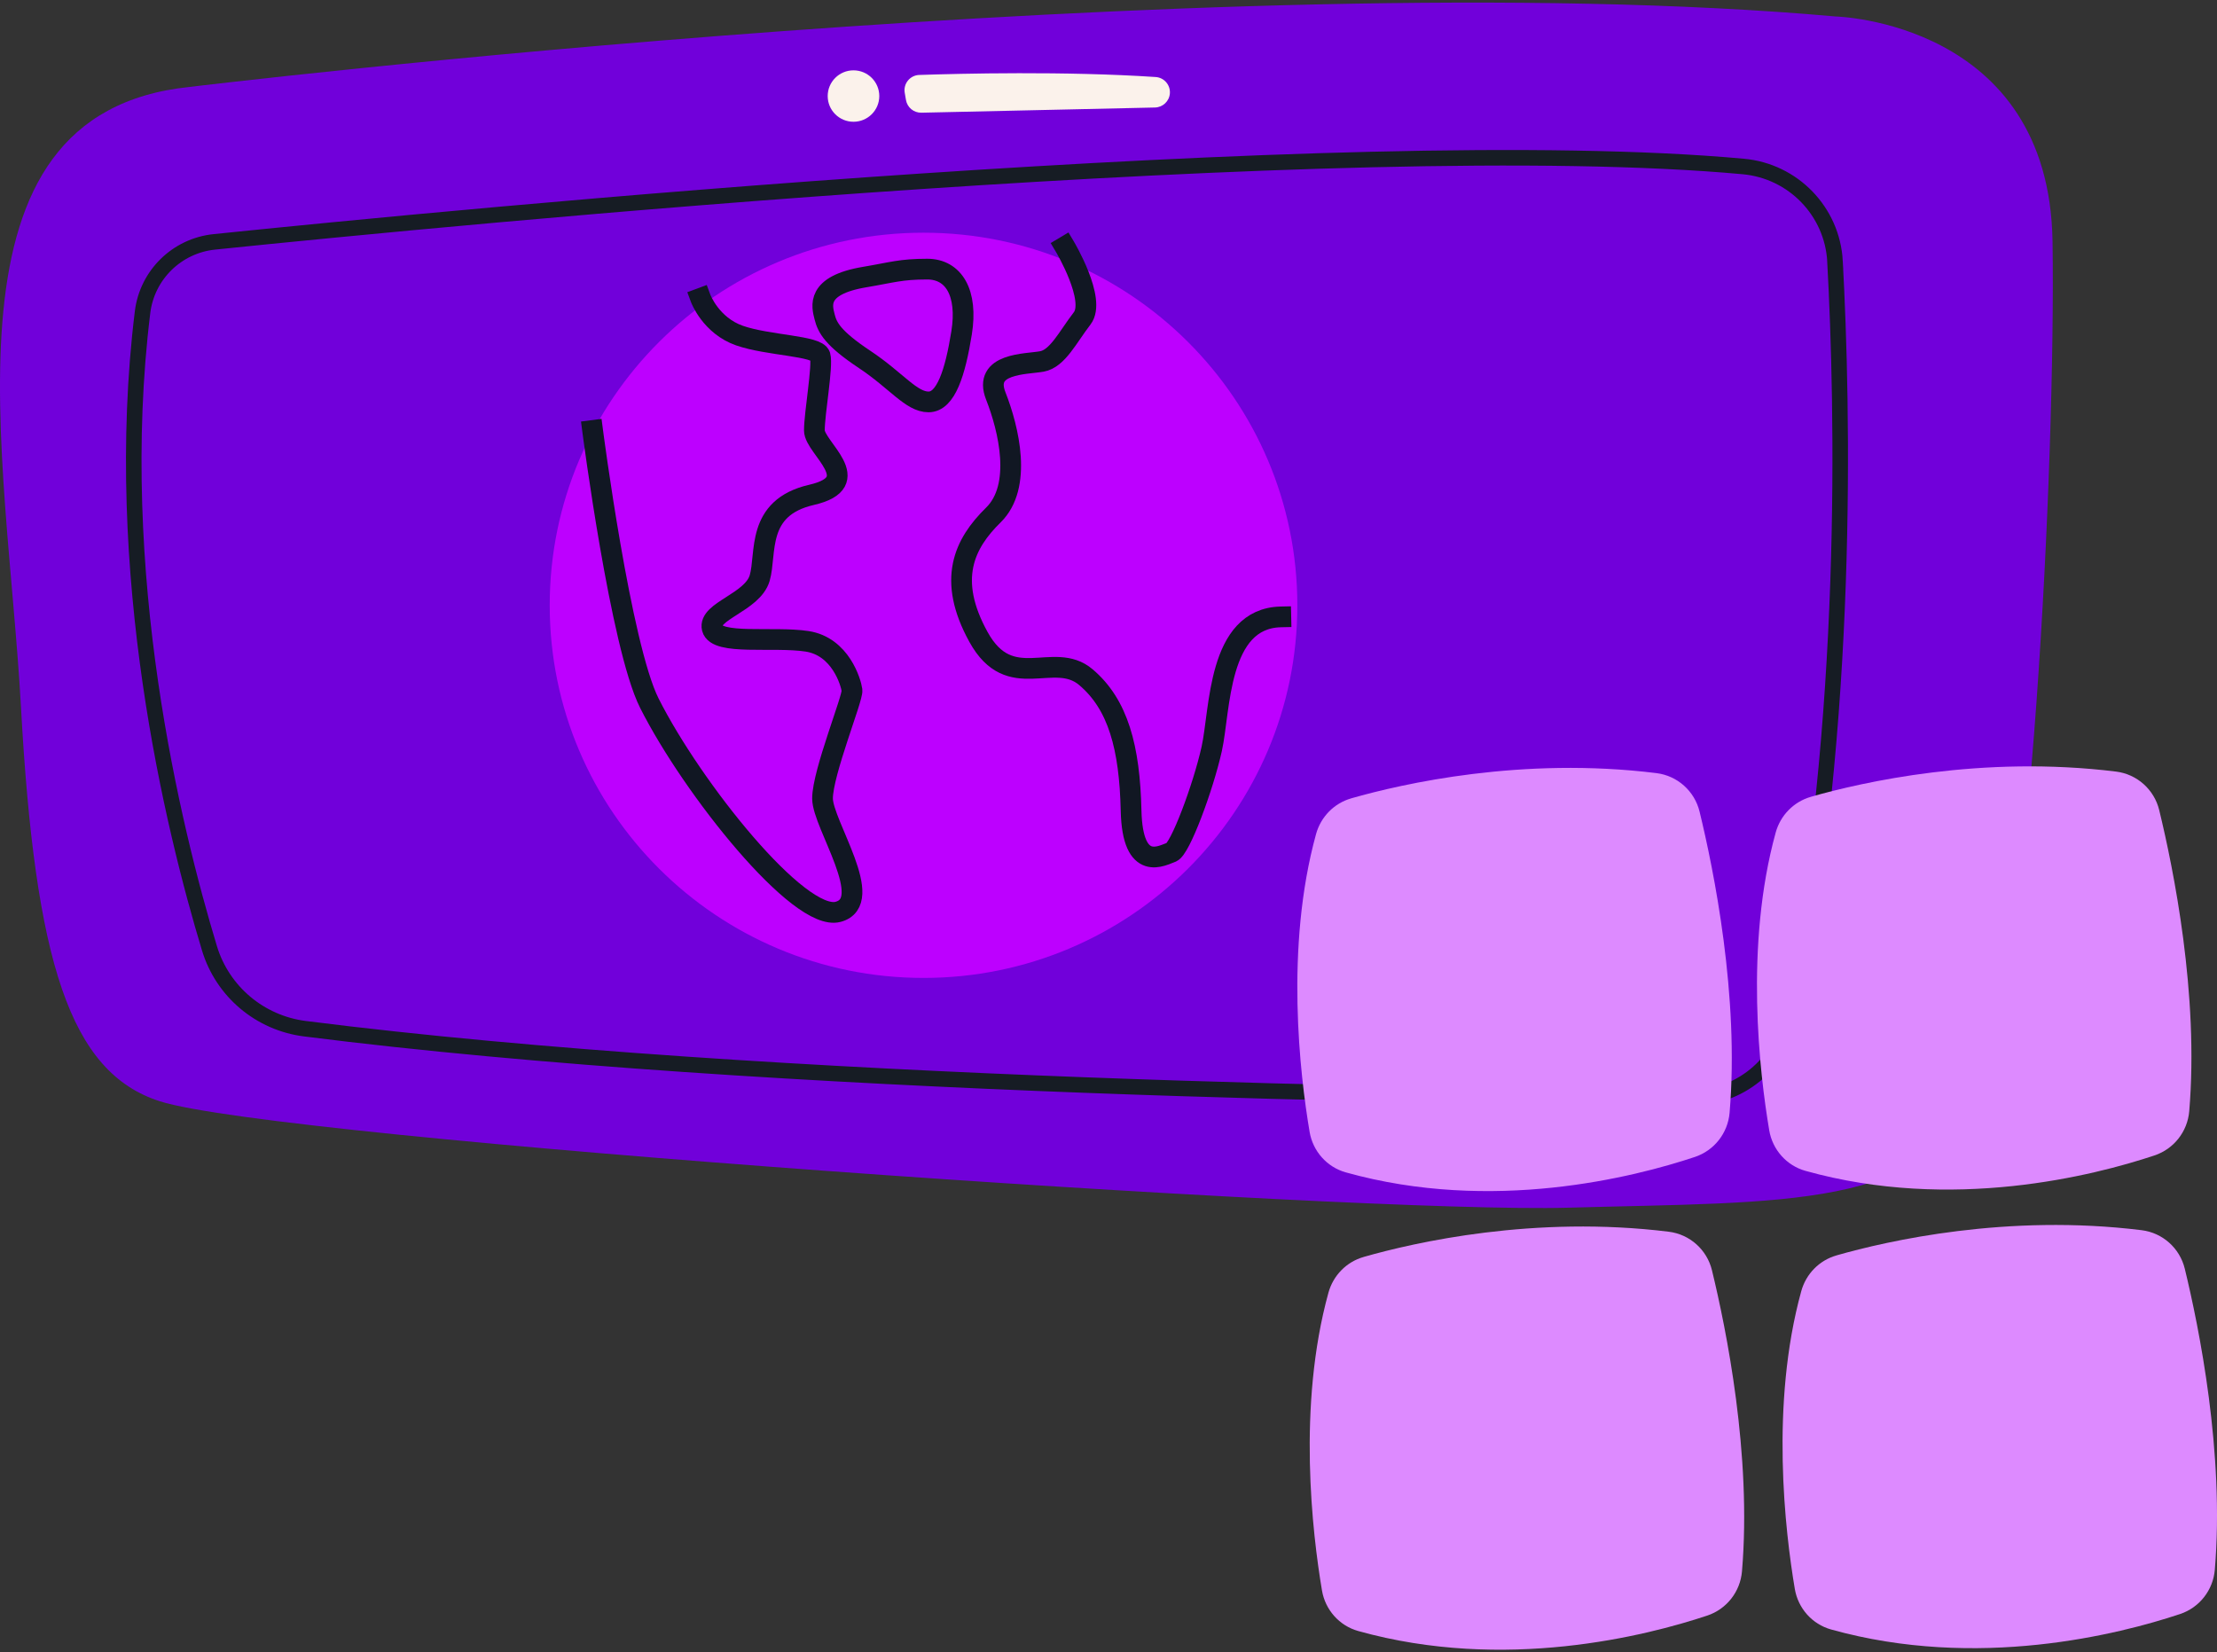<svg xmlns="http://www.w3.org/2000/svg" fill="none" viewBox="0 0 428 319" height="319" width="428">
<rect x="0" y="0" width="428" height="319" fill="#333333" stroke="none"/>
<g clip-path="url(#clip0_4700_16383)">
<path fill="#7100DA" d="M36.606 16.782C36.606 16.782 235.938 -7.408 354.385 3.182C354.385 3.182 395.615 4.181 396.25 46.622C396.885 89.064 392.027 187.214 382.104 210.369C372.18 233.519 344.589 231.986 302.851 233.163C261.112 234.344 53.65 219.937 30.845 212.615C13.477 207.04 6.766 185.709 4.043 136.428C1.316 87.137 -13.141 21.902 36.606 16.782Z"></path>
<path stroke-miterlimit="10" stroke-width="3" stroke="#161C24" d="M354.254 50.456C355.787 78.627 357.151 139.273 345.638 196.299C343.79 205.445 335.744 212.032 326.385 211.981C281.251 211.737 148.729 210.026 58.852 198.606C50.18 197.504 42.966 191.437 40.44 183.093C33.428 159.928 21.351 110.464 27.521 60.264C28.405 53.072 34.148 47.442 41.376 46.696C88.226 41.867 260.394 25.164 336.562 32.144C346.198 33.026 353.732 40.822 354.259 50.456H354.254Z"></path>
<path fill="#DD8AFF" d="M260.865 154.129C270.764 151.302 293.813 146.046 319.782 149.263C323.832 149.764 327.142 152.732 328.107 156.689C330.853 167.982 335.81 192.337 333.905 214.831C333.571 218.759 330.947 222.121 327.194 223.372C315.465 227.278 288.104 234.258 259.816 226.349C256.162 225.327 253.453 222.257 252.823 218.525C250.956 207.452 248.04 182.89 254.069 161.03C254.986 157.711 257.54 155.08 260.865 154.133V154.129Z"></path>
<path fill="#DD8AFF" d="M349.599 153.834C359.499 151.007 382.548 145.752 408.517 148.968C412.566 149.469 415.877 152.437 416.841 156.394C419.587 167.687 424.544 192.042 422.64 214.536C422.306 218.464 419.681 221.826 415.929 223.077C404.2 226.983 376.838 233.963 348.55 226.054C344.896 225.032 342.187 221.962 341.557 218.23C339.69 207.157 336.774 182.596 342.803 160.735C343.72 157.416 346.274 154.786 349.599 153.839V153.834Z"></path>
<path fill="#DD8AFF" d="M354.537 242.375C364.436 239.548 387.485 234.293 413.454 237.509C417.503 238.01 420.814 240.978 421.778 244.935C424.525 256.228 429.482 280.583 427.577 303.077C427.243 307.005 424.619 310.367 420.866 311.618C409.137 315.524 381.776 322.504 353.488 314.595C349.834 313.573 347.125 310.503 346.495 306.771C344.628 295.698 341.712 271.137 347.741 249.276C348.658 245.957 351.212 243.327 354.537 242.38V242.375Z"></path>
<path fill="#DD8AFF" d="M263.255 242.674C273.155 239.847 296.204 234.591 322.173 237.807C326.222 238.309 329.533 241.277 330.497 245.233C333.244 256.527 338.201 280.882 336.296 303.376C335.962 307.304 333.338 310.666 329.585 311.917C317.856 315.823 290.494 322.803 262.207 314.894C258.552 313.872 255.844 310.802 255.213 307.07C253.346 295.996 250.431 271.435 256.46 249.575C257.377 246.255 259.93 243.625 263.255 242.678V242.674Z"></path>
<path fill="#FBF2EB" d="M177.472 14.47C185.364 14.203 205.666 13.706 223.104 14.869C224.736 14.977 225.964 16.392 225.851 18.019C225.743 19.538 224.492 20.724 222.968 20.757L177.881 21.76C176.414 21.793 175.149 20.753 174.9 19.308L174.66 17.907C174.359 16.149 175.681 14.527 177.472 14.466V14.47Z"></path>
<path fill="#FBF2EB" d="M164.769 23.509C167.52 23.509 169.75 21.287 169.75 18.545C169.75 15.803 167.52 13.58 164.769 13.58C162.019 13.58 159.789 15.803 159.789 18.545C159.789 21.287 162.019 23.509 164.769 23.509Z"></path>
<path fill="#BD00FF" d="M178.291 188.804C218.147 188.804 250.456 156.596 250.456 116.865C250.456 77.134 218.147 44.926 178.291 44.926C138.435 44.926 106.125 77.134 106.125 116.865C106.125 156.596 138.435 188.804 178.291 188.804Z"></path>
<path stroke-linejoin="round" stroke-linecap="square" stroke-width="4" stroke="#111723" d="M114.406 83.109C114.406 83.109 119.815 124.749 125.359 135.757C133.683 152.278 154.301 178.039 161.788 176.047C169.275 174.059 158.792 159.132 158.792 154.158C158.792 149.184 164.68 134.758 164.483 133.267C164.285 131.777 162.286 124.81 155.801 123.816C149.316 122.822 138.325 124.637 137.488 121.308C136.656 117.984 145.271 116.32 146.659 111.613C148.046 106.901 145.826 98.036 156.662 95.542C167.502 93.048 157.217 86.457 157.217 83.105C157.217 79.752 158.886 70.606 158.326 68.67C157.772 66.729 148.323 66.729 142.765 64.793C137.206 62.852 135.259 57.592 135.259 57.592"></path>
<path stroke-linejoin="round" stroke-linecap="square" stroke-width="4" stroke="#111723" d="M205.577 47.621C205.577 47.621 211.691 57.874 208.912 61.474C206.132 65.075 204.185 69.233 201.128 69.787C198.072 70.34 189.733 70.063 192.235 76.434C194.737 82.805 197.427 93.888 191.774 99.43C186.122 104.971 182.787 111.895 188.901 122.978C195.015 134.061 203.414 125.472 209.636 130.737C215.858 136.002 218.082 144.314 218.36 156.503C218.637 168.692 224.474 165.091 226.143 164.538C227.813 163.985 232.257 152.072 233.926 144.59C235.596 137.108 235.036 119.377 247.268 119.101"></path>
<path stroke-linejoin="round" stroke-linecap="square" stroke-width="4" stroke="#111723" d="M166.912 53.495C172.245 52.599 173.858 51.957 179.003 51.957C184.148 51.957 186.871 56.57 185.639 64.263C184.406 71.957 182.605 77.596 179.261 77.596C175.918 77.596 173.087 73.494 166.916 69.392C160.746 65.29 159.716 63.237 159.199 61.188C158.686 59.135 157.421 55.089 166.916 53.495H166.912Z"></path>
</g>
<defs>
<clipPath id="clip0_4700_16383">
<rect transform="translate(0 0.5)" fill="white" height="318" width="428"></rect>
</clipPath>
</defs>
</svg>

